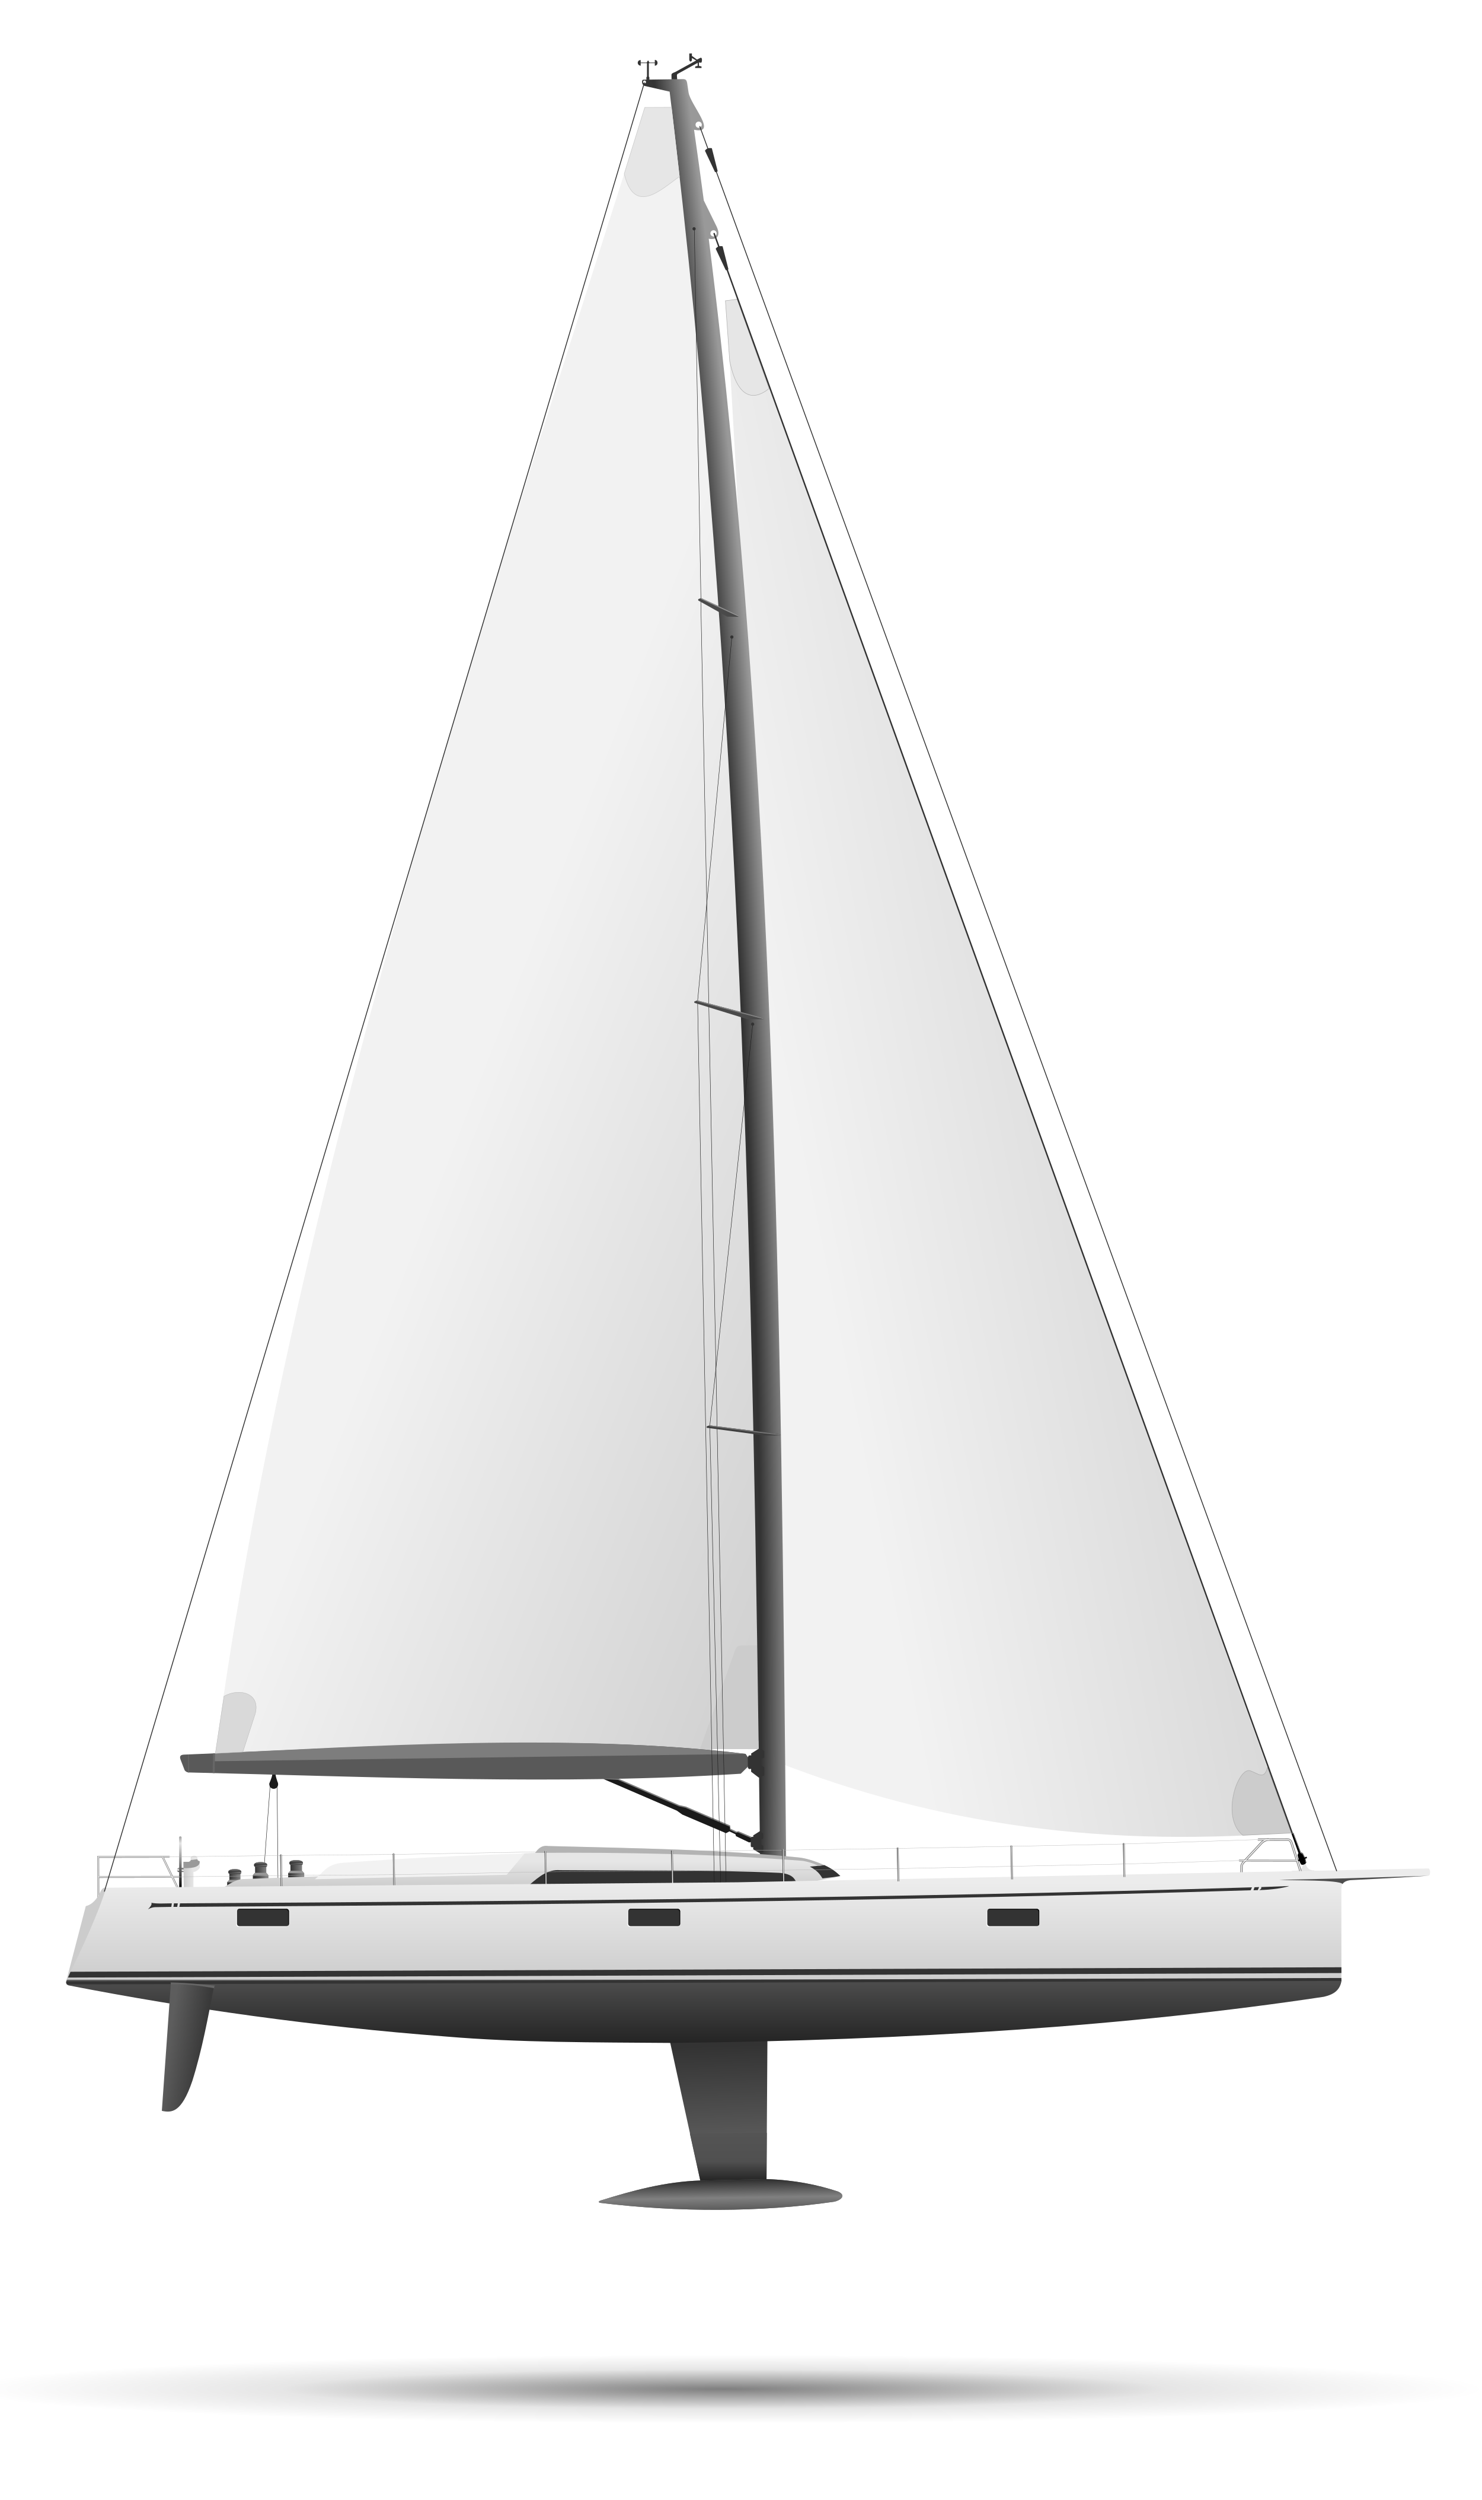 <svg width="666" height="1123" viewBox="0 0 666 1123" fill="none" xmlns="http://www.w3.org/2000/svg">
<g clip-path="url(#clip0_4_5191)">
<g filter="url(#filter0_f_4_5191)">
<path d="M165.091 812.367C165.301 812.367 165.471 810.431 165.471 808.043C165.471 805.655 165.301 803.719 165.091 803.719C164.881 803.719 164.711 805.655 164.711 808.043C164.711 810.431 164.881 812.367 165.091 812.367Z" fill="white"/>
</g>
<path d="M332.85 1102.65C545.792 1102.65 718.415 1089.13 718.415 1072.45C718.415 1055.77 545.792 1042.25 332.85 1042.25C119.909 1042.25 -52.714 1055.77 -52.714 1072.45C-52.714 1089.13 119.909 1102.65 332.85 1102.65Z" fill="url(#paint0_radial_4_5191)"/>
<path d="M80.56 838.994L82.766 839.01L82.813 840.791L80.378 840.814C79.854 840.819 79.476 840.325 79.526 839.826L79.528 839.81C79.578 839.31 80.038 838.946 80.56 838.994Z" fill="url(#paint1_linear_4_5191)"/>
<path d="M80.994 824.804L81.083 824.805C81.373 824.803 81.607 825.026 81.609 825.304L81.647 848.217L80.511 848.222L80.473 825.309C80.472 825.031 80.704 824.806 80.994 824.804Z" fill="url(#paint2_linear_4_5191)"/>
<path d="M82.6 848.621L82.437 836.257L84.76 836.258C85.089 836.16 85.506 836.045 85.704 835.608L85.705 834.328C85.767 833.427 88.308 833.004 88.711 834.328L88.741 835.267C88.835 835.729 89.303 835.824 89.725 835.965L89.811 838.818C89.217 839.904 87.985 840.727 86.935 840.78V849.109L82.6 848.621Z" fill="url(#paint3_linear_4_5191)"/>
<path d="M82.446 836.254L82.46 839.069C86.961 839.187 90.021 838.436 89.731 835.977C89.213 835.818 88.73 835.665 88.734 835.083L85.698 835.445C85.701 835.679 85.583 836.04 84.775 836.245L82.446 836.254Z" fill="#999999"/>
<path d="M129.493 843.302V841.362L130.538 840.248L130.52 837.635L130.026 837.149L130.047 836.677C130.089 835.078 136.125 834.992 136.142 836.677V837.149L135.728 837.635V840.248L136.719 841.362V843.302H129.493Z" fill="url(#paint4_linear_4_5191)"/>
<path d="M130.003 837.145H136.14L135.749 837.618H130.501L130.003 837.145Z" fill="#4D4D4D"/>
<path d="M130.526 840.268H135.752L136.733 841.388H129.472L130.526 840.268Z" fill="#999999"/>
<path d="M130.047 836.677H136.142C136.14 836.045 135.005 835.445 133.106 835.445C131.626 835.445 130.084 835.856 130.047 836.677Z" fill="url(#paint5_linear_4_5191)"/>
<path d="M121.031 801.463C121.224 799.93 122.529 798.115 122.399 796.087L123.812 796.115C123.743 798.057 124.564 799.563 124.994 801.261L121.031 801.463Z" fill="#1A1A1A"/>
<path d="M118.079 847.075L121.466 801.092L124.53 800.984L124.945 847.5" stroke="#1A1A1A" stroke-width="0.176" stroke-linecap="round"/>
<path d="M113.627 844.196V842.256L114.64 841.142L114.623 838.529L114.143 838.043L114.164 837.571C114.205 835.972 120.055 835.886 120.072 837.571V838.043L119.67 838.529V841.142L120.631 842.256V844.196H113.627Z" fill="url(#paint6_linear_4_5191)"/>
<path d="M114.122 838.039H120.069L119.69 838.512H114.604L114.122 838.039Z" fill="#4D4D4D"/>
<path d="M114.628 841.162H119.694L120.645 842.282H113.607L114.628 841.162Z" fill="#999999"/>
<path d="M114.164 837.571H120.072C120.069 836.939 118.969 836.339 117.129 836.339C115.695 836.339 114.2 836.75 114.164 837.571Z" fill="url(#paint7_linear_4_5191)"/>
<path d="M102.082 847.345V845.405L103.084 844.29L103.067 841.677L102.593 841.191L102.613 840.72C102.654 839.12 108.441 839.034 108.458 840.72V841.191L108.061 841.677V844.29L109.011 845.405V847.345H102.082Z" fill="url(#paint8_linear_4_5191)"/>
<path d="M102.572 841.187H108.456L108.081 841.66H103.049L102.572 841.187Z" fill="#4D4D4D"/>
<path d="M103.073 844.31H108.084L109.025 845.43H102.062L103.073 844.31Z" fill="#999999"/>
<path d="M102.613 840.72H108.458C108.456 840.088 107.368 839.488 105.547 839.488C104.128 839.488 102.649 839.898 102.613 840.72Z" fill="url(#paint9_linear_4_5191)"/>
<path d="M359.088 846.085C366.093 845.117 373.799 843.562 377.648 842.745C373.593 838.112 362.929 834.355 356.929 834.041C320.069 830.548 283.25 830.219 246.385 829.147C243.193 829.039 241.789 830.057 240.512 832.208C238.562 832.285 236.605 832.359 234.644 832.431L215.785 840.801L143.048 842.726L109.041 843.979C105.646 844.241 102.508 846.603 100.176 847.915C186.236 846.953 313.993 850.531 359.088 846.085Z" fill="url(#paint10_linear_4_5191)"/>
<path d="M370.427 837.682C369.21 837.881 366.957 838.138 363.952 838.386C367.336 840.255 368.309 841.598 369.616 843.659C372.422 843.351 375.518 843.027 377.631 842.565C375.515 840.572 373.801 839.28 370.427 837.682Z" fill="#333333"/>
<path d="M301.026 916.757L314.693 979.376C298.905 979.912 284.231 983.903 269.937 988.36C269.003 988.671 268.656 989.212 269.874 989.421C304.605 993.675 341.937 993.66 374.683 988.924C377.375 988.494 380.77 986.182 376.588 984.329C367.327 981.278 356.947 979.149 344.472 978.745L344.875 915.969L301.026 916.757Z" fill="url(#paint11_linear_4_5191)"/>
<path d="M141.492 844.045C145.139 841.383 146.418 837.384 153.811 836.693C181.999 834.598 209.204 833.287 235.74 832.506L227.74 842.043L141.492 844.045Z" fill="#F2F2F2"/>
<path d="M238.235 846.311C242.247 842.897 246.273 839.522 251.656 839.981C284.655 840.243 318.527 839.719 350.1 841.19C356.137 841.559 356.992 843.986 357.632 844.912C318.887 847.489 278.3 846.377 238.235 846.311Z" fill="#333333"/>
<path d="M96.722 788.522C131.485 526.096 233.655 227.62 289.896 48.263L303.142 48.12C330.182 292.048 342.984 536.518 342.763 781.485L314.964 786.775L96.722 788.522Z" fill="url(#paint12_linear_4_5191)"/>
<path d="M290.505 35.914L290.467 34.788L290.75 34.364V28.338H287.929V29.506C286.08 29.344 286.237 26.924 287.916 26.988L287.929 28.082H290.597L291.236 27.084L291.862 28.082H294.264V26.913C295.809 26.87 295.994 29.436 294.264 29.506V28.338H291.586V34.364L291.831 34.788V35.914H290.505Z" fill="#333333"/>
<path d="M301.789 35.647L301.754 33.597C301.745 32.945 302.648 32.671 303.439 32.35L312.864 27.164L310.942 26.049V27.011C310.868 27.617 309.972 28.108 309.75 26.858V24.03L310.942 24.017V25.101L313.231 26.763L314.714 25.994C315.409 25.618 315.671 26.771 315.288 27.968C315.15 28.334 314.465 28.061 314.11 28.044L314.103 29.587L315.255 29.852L315.253 30.543H312.38L312.437 29.852L313.526 29.587L313.51 28.235L304.363 33.284L304.193 33.895L304.325 35.733L301.789 35.647Z" fill="#333333"/>
<path d="M340.861 785.63L314.559 785.587L330.423 740.944C331.034 739.661 331.772 739.108 333.129 739.078L340.551 739.024L340.861 785.63Z" fill="#CCCCCC"/>
<path d="M580.052 823.117C487.844 830.155 413.816 817.647 341.914 788.55C341.678 566.551 340.835 355.067 326.13 135.138L331.861 134.224C414.767 364.31 498.086 595.465 580.052 823.117Z" fill="url(#paint13_linear_4_5191)"/>
<path d="M325.997 135.075L331.261 134.398L345.619 174.509C343.108 176.539 332.588 184.597 327.934 162.244L325.997 135.075Z" fill="#E6E6E6" stroke="#B3B3B3" stroke-width="0.217" stroke-linecap="round"/>
<path d="M558.504 824.311C548.358 816.107 556.486 793.187 561.984 795.392C565.486 796.694 568.189 799.491 569.569 793.893L580.29 823.301L558.504 824.311Z" fill="#CCCCCC" stroke="#B3B3B3" stroke-width="0.26" stroke-linecap="round"/>
<path d="M277.952 798.904L305.3 810.775L308.245 811.419L328.124 819.907L328.308 821.372L331.003 822.663L331.879 822.501L337.409 824.89C337.814 825.167 338.099 825.493 337.965 826.558C337.818 827.128 337.468 827.459 336.665 827.513L330.788 824.708L330.512 823.835L327.784 822.543L326.271 823.351L306.63 814.99L304.17 813.221L271.205 799.027L277.952 798.904Z" fill="#808080"/>
<path d="M277.702 799.425L305.05 811.296L307.995 811.94L327.874 820.428L328.058 821.893L330.753 823.183L331.629 823.022L337.159 825.411C337.564 825.688 338.099 825.493 337.965 826.558C337.818 827.128 337.468 827.459 336.665 827.513L330.788 824.708L330.512 823.835L327.784 822.543L326.271 823.351L306.63 814.99L304.17 813.221L271.205 799.027L277.702 799.425Z" fill="#1A1A1A"/>
<path d="M306.948 35.533L288.994 35.806C288.273 35.995 288.249 38.198 289.791 38.623L300.933 41.159C333.608 308.734 338.386 576.199 341.582 834.027L353.27 834.037C350.965 594.903 348.537 345.15 318.5 107.224C321.331 107.818 324.339 106.634 322.033 101.732L316.278 90.021C314.875 79.413 313.416 68.829 311.898 58.273C322.881 60.587 310.276 47.115 309.44 41.547C309.22 40.081 308.997 38.616 308.775 37.151C308.553 36.396 308.527 35.532 306.948 35.533ZM289.648 36.16C289.735 36.16 289.821 36.176 289.901 36.209C289.981 36.242 290.054 36.29 290.115 36.351C290.176 36.411 290.225 36.483 290.258 36.562C290.291 36.641 290.308 36.726 290.308 36.812C290.308 36.898 290.291 36.982 290.258 37.062C290.225 37.141 290.176 37.213 290.115 37.273C290.054 37.334 289.981 37.382 289.901 37.415C289.821 37.447 289.735 37.464 289.648 37.464C289.562 37.464 289.476 37.447 289.396 37.415C289.316 37.382 289.243 37.334 289.182 37.273C289.121 37.213 289.072 37.141 289.039 37.062C289.006 36.982 288.989 36.898 288.989 36.812C288.989 36.726 289.006 36.641 289.039 36.562C289.072 36.483 289.121 36.411 289.182 36.351C289.243 36.29 289.316 36.242 289.396 36.209C289.476 36.176 289.562 36.16 289.648 36.16ZM313.976 54.61C314.751 54.61 315.379 55.238 315.379 56.013C315.379 56.788 314.751 57.416 313.976 57.416C313.202 57.416 312.573 56.788 312.574 56.013C312.573 55.238 313.202 54.61 313.976 54.61ZM320.652 103.414C321.427 103.414 322.055 104.042 322.055 104.817C322.055 105.592 321.427 106.22 320.652 106.22C319.877 106.22 319.249 105.592 319.249 104.817C319.249 104.042 319.877 103.414 320.652 103.414Z" fill="url(#paint14_radial_4_5191)"/>
<path d="M246.385 829.148C243.29 828.66 241.897 830.428 240.512 832.208C280.29 831.924 320.133 832.663 360.122 835.754C362.137 835.879 366.162 837.067 367.855 838.134L370.427 837.682C367.291 836.384 363.384 834.869 359.777 834.383C324.659 830.699 285.468 830.132 246.385 829.148Z" fill="#B3B3B3"/>
<path d="M337.126 790.823L337.197 792.437L332.9 796.665C253.065 801.922 163.972 797.935 84.906 796.102C83.922 796.091 83.218 795.506 82.956 795.058L81.097 790.216C80.539 788.534 81.398 788.192 82.66 788.091C164.851 784.785 258.777 778.273 335.099 787.766L337.126 790.823Z" fill="#595959"/>
<path d="M335.099 787.766L96.478 791.056L96.538 787.503C163.628 784.473 255.922 778.194 335.099 787.766Z" fill="#7D7D7D"/>
<path d="M95.707 787.546L96.549 787.509L96.501 796.381L95.568 796.36L95.707 787.546Z" fill="#666666"/>
<path d="M84.515 788.011L84.929 788.029L84.968 796.107L84.492 796.079L84.515 788.011Z" fill="#666666"/>
<path d="M312.025 102.826L314.984 268.729M314.935 269.708L326.384 849.64" stroke="#1A1A1A" stroke-width="0.176"/>
<path d="M342.994 825.776V823.528L341.438 822.489L338.477 824.378L338.546 824.991L337.713 825.032L337.325 825.645L337.392 829.346L337.822 829.706L338.487 829.63L338.484 830.618L341.509 832.431L342.995 831.89V829.089L341.99 828.381L341.935 826.233L342.994 825.776Z" fill="#333333"/>
<path d="M338.285 459.751L318.993 640.254M318.992 641.061L323.96 850.062" stroke="#1A1A1A" stroke-width="0.176"/>
<path d="M328.905 285.937L313.514 449.424M313.504 450.398L321.066 849.051" stroke="#1A1A1A" stroke-width="0.176"/>
<path d="M76.753 843.003L126.464 842.391L177.152 842.023L245.374 840.755L302.164 840.301L352.075 839.986L403.656 839.269L454.733 838.255L505.241 837.22L557.587 835.62" stroke="#B3B3B3" stroke-width="0.13"/>
<path d="M76.05 834.017L126.318 833.377L177.077 832.919L245.227 831.712L302.059 831.549L351.906 830.976L403.501 830.228L454.713 829.269L505.054 828.233L566.444 826.218" stroke="#B3B3B3" stroke-width="0.13"/>
<path d="M351.476 831.01C351.479 830.937 351.548 830.872 351.562 830.813C351.674 830.356 352.109 830.339 352.247 830.771C352.268 830.835 352.334 830.908 352.339 830.992L352.29 831.227L352.553 845.809H351.804L351.54 831.234L351.476 831.01Z" fill="url(#paint15_linear_4_5191)"/>
<path d="M301.571 831.508C301.573 831.435 301.643 831.37 301.657 831.311C301.768 830.855 302.203 830.837 302.341 831.269C302.362 831.333 302.428 831.406 302.434 831.49L302.384 831.725L302.647 846.307H301.898L301.635 831.733L301.571 831.508Z" fill="url(#paint16_linear_4_5191)"/>
<path d="M244.701 831.767C244.703 831.694 244.772 831.629 244.787 831.571C244.898 831.114 245.333 831.096 245.471 831.528C245.492 831.592 245.558 831.665 245.563 831.749L245.514 831.984L245.777 846.566H245.028L244.764 831.992L244.701 831.767Z" fill="url(#paint17_linear_4_5191)"/>
<path d="M176.49 832.858C176.493 832.785 176.562 832.719 176.576 832.661C176.688 832.204 177.123 832.187 177.261 832.619C177.282 832.682 177.348 832.756 177.353 832.839L177.304 833.075L177.567 847.656H176.818L176.554 833.082L176.49 832.858Z" fill="url(#paint18_linear_4_5191)"/>
<path d="M125.841 833.321C125.844 833.248 125.913 833.182 125.927 833.124C126.039 832.667 126.473 832.65 126.612 833.082C126.632 833.145 126.698 833.219 126.704 833.302L126.654 833.538L126.918 848.119H126.168L125.905 833.545L125.841 833.321Z" fill="url(#paint19_linear_4_5191)"/>
<path d="M44.655 833.605L76.079 833.57C76.443 833.601 76.357 834.323 76.063 834.378L44.4 834.424C44.112 834.16 43.484 833.836 43.813 833.606L44.655 833.605Z" fill="url(#paint20_linear_4_5191)"/>
<path d="M43.755 854.05L43.719 833.698C43.75 833.335 44.473 834.124 44.528 834.418L44.574 854.304C44.31 854.592 43.756 854.538 43.755 854.05Z" fill="url(#paint21_linear_4_5191)"/>
<path d="M81.474 852.335L72.78 834.345C72.991 833.677 73.641 834.093 73.658 834.309L82.322 852.209C82.209 852.583 81.686 852.775 81.474 852.335Z" fill="url(#paint22_linear_4_5191)"/>
<path d="M44.567 842.633L76.782 842.601C77.027 842.902 77.661 843.269 77.679 842.601L80.322 842.598C80.686 842.629 80.6 843.351 80.306 843.406L78.063 843.409C77.669 843.025 77.352 842.952 77.166 843.41L44.536 843.452C44.033 843.447 44.04 842.608 44.567 842.633Z" fill="url(#paint23_linear_4_5191)"/>
<path d="M320.929 104.93L587.253 841.474" stroke="#333333" stroke-width="0.65" stroke-linecap="round"/>
<path d="M580.641 841.228L580.561 840.247C583.101 840.33 585.537 840.292 585.376 837.196L586.704 836.997C587.319 839.37 588.749 840.176 590.648 840.08L590.616 841.158L580.641 841.228Z" fill="#E5E5E5"/>
<path d="M586.518 837.22L587.041 836.568L586.613 834.849L587.377 834.527L587.157 833.935L586.36 834.17L585.481 832.365L584.542 831.897L581.282 823.304C581.124 823.215 580.978 823.109 580.722 823.157C580.523 823.282 580.458 823.457 580.395 823.634L583.532 832.272L583.126 833.24L583.637 835.181L582.88 835.523L583.1 836.114L583.889 835.86L584.686 837.443L585.508 837.595L586.518 837.22Z" fill="black"/>
<path d="M580.722 823.157C580.523 823.282 580.458 823.458 580.395 823.634L580.4 823.648C580.44 823.603 580.486 823.561 580.546 823.524C580.802 823.476 580.948 823.581 581.106 823.671L584.365 832.263L585.305 832.732L586.112 834.344L586.909 834.11L587.157 833.934L586.36 834.168L585.481 832.365L584.541 831.895L581.282 823.304C581.124 823.214 580.978 823.109 580.722 823.157ZM586.627 834.83L586.384 834.932L586.837 836.823L587.041 836.568L586.627 834.83Z" fill="#808080"/>
<path d="M578.615 825.721L569.925 825.747H569.92C568.284 825.774 567.013 826.841 566.491 827.413L558.639 835.864C557.892 836.668 557.4 837.447 557.425 838.444L557.369 841.776L558.411 841.792L558.466 838.429V838.419C558.451 837.747 558.717 837.306 559.401 836.57L567.253 828.119H567.258C567.609 827.734 568.788 826.807 569.94 826.788L578.62 826.762H578.625C579.051 826.759 579.253 826.881 579.463 827.128C579.673 827.374 579.851 827.778 580.007 828.255L582.261 835.293C582.79 835.398 582.68 835.959 582.528 836.118L582.592 836.316L584.161 841.212L585.152 840.892L583.582 836.001L580.997 827.935L580.992 827.93C580.821 827.409 580.624 826.885 580.255 826.452C579.888 826.021 579.312 825.718 578.62 825.721L578.615 825.721Z" fill="#808080"/>
<path d="M582.272 835.296L556.929 835.261C556.565 835.291 556.652 836.014 556.945 836.069L582.526 836.115C582.814 835.851 582.76 835.297 582.272 835.296Z" fill="url(#paint24_linear_4_5191)"/>
<path d="M570.136 825.753L565.484 825.752C565.095 825.783 565.025 826.668 565.338 826.723L570.404 826.655C570.712 826.391 570.658 825.754 570.136 825.753Z" fill="url(#paint25_linear_4_5191)"/>
<g filter="url(#filter1_f_4_5191)">
<path d="M557.889 841.784L557.947 838.432C557.927 837.597 558.304 836.985 559.019 836.215L566.872 827.766C567.307 827.288 568.535 826.289 569.931 826.266L578.62 826.24C579.74 826.232 580.173 827.096 580.5 828.094L584.659 841.053" stroke="white" stroke-width="0.39"/>
</g>
<path d="M47.577 847.867C43.095 862.379 36.301 875.695 29.976 889.253C29.46 890.68 29.855 891.436 30.856 891.746C84.885 902.271 141.179 910.162 200.351 914.702C232.939 917.463 267.251 917.314 301.314 917.586C408.735 916.466 508.083 909.95 594.915 896.851C598.437 896.014 601.924 894.613 602.825 889.918L602.801 848.677C602.911 846.869 602.956 845.038 606.744 844.466L641.86 842.499C643.033 842.471 642.873 839.257 641.86 839.22L331.643 845.426L47.577 847.867Z" fill="url(#paint26_linear_4_5191)"/>
<path d="M47.717 847.847C47.271 847.869 46.531 847.436 45.359 849.214C43.745 852.772 41.632 855.377 38.551 856.136L29.77 889.796C37.376 874.169 44.255 859.277 47.717 847.847Z" fill="#CCCCCC"/>
<path d="M66.497 857.568C67.444 856.607 68.467 855.346 68.014 854.642C70.53 855.171 74.099 854.899 77.227 854.888L76.984 856.478L69.635 856.604C68.401 856.659 67.351 857.108 66.497 857.568Z" fill="#333333"/>
<path d="M78.168 854.888L77.938 856.478H79.64L79.911 854.888H78.168Z" fill="#333333"/>
<path d="M80.893 854.888L80.614 856.478C241.169 855.513 401.066 853.98 562.059 849.009L562.612 847.695C402.661 852.498 241.937 853.927 80.893 854.888Z" fill="#333333"/>
<path d="M563.763 847.663L563.3 848.998L565.25 848.947L565.837 847.584L563.763 847.663Z" fill="#333333"/>
<path d="M566.775 847.579C566.747 847.749 566.892 847.918 566.803 848.115C566.657 848.435 566.217 848.729 565.928 848.938C571.5 848.798 577.009 847.969 579.357 847.107L566.775 847.579Z" fill="#333333"/>
<path d="M602.695 883.449L31.167 886.916L602.695 883.449Z" fill="#333333"/>
<path d="M602.821 883.594L31.683 885.617L30.537 888.218L602.822 886.194L602.821 883.594Z" fill="#333333"/>
<path d="M602.822 887.624L29.772 890.644L602.822 887.624Z" fill="#333333"/>
<path d="M602.816 888.419L29.778 889.995C29.688 890.399 29.737 890.824 30.083 891.296L602.827 889.719L602.816 888.419Z" fill="#333333"/>
<path d="M283.06 857.711H304.208C304.816 857.711 305.305 858.201 305.305 858.809V864.376C305.305 864.984 304.816 865.473 304.208 865.473H283.06C282.452 865.473 281.962 864.984 281.962 864.376V858.809C281.962 858.201 282.452 857.711 283.06 857.711Z" fill="white"/>
<path d="M283.407 857.374H304.555C305.163 857.374 305.652 857.864 305.652 858.472V864.039C305.652 864.647 305.163 865.136 304.555 865.136H283.407C282.799 865.136 282.309 864.647 282.309 864.039V858.472C282.309 857.864 282.799 857.374 283.407 857.374Z" fill="#333333"/>
<path d="M283.407 857.374C283.009 857.374 282.664 857.586 282.472 857.902C282.657 857.761 282.885 857.673 283.137 857.673H304.285C304.892 857.673 305.382 858.162 305.382 858.77V864.337C305.382 864.547 305.321 864.74 305.22 864.906C305.481 864.706 305.653 864.395 305.653 864.039V858.472C305.653 857.864 305.163 857.374 304.555 857.374L283.407 857.374Z" fill="black"/>
<path d="M107.251 857.711H128.399C129.007 857.711 129.496 858.201 129.496 858.809V864.376C129.496 864.984 129.007 865.473 128.399 865.473H107.251C106.643 865.473 106.154 864.984 106.154 864.376V858.809C106.154 858.201 106.643 857.711 107.251 857.711Z" fill="white"/>
<path d="M107.598 857.374H128.746C129.354 857.374 129.844 857.864 129.844 858.472V864.039C129.844 864.647 129.354 865.136 128.746 865.136H107.598C106.99 865.136 106.501 864.647 106.501 864.039V858.472C106.501 857.864 106.99 857.374 107.598 857.374Z" fill="#333333"/>
<path d="M107.598 857.374C107.2 857.374 106.855 857.586 106.663 857.902C106.848 857.761 107.077 857.673 107.328 857.673H128.476C129.084 857.673 129.574 858.162 129.574 858.77V864.337C129.574 864.547 129.512 864.74 129.411 864.906C129.672 864.706 129.844 864.395 129.844 864.039V858.472C129.844 857.864 129.354 857.374 128.746 857.374L107.598 857.374Z" fill="black"/>
<path d="M444.43 857.711H465.579C466.186 857.711 466.676 858.201 466.676 858.809V864.376C466.676 864.984 466.186 865.473 465.579 865.473H444.43C443.823 865.473 443.333 864.984 443.333 864.376V858.809C443.333 858.201 443.823 857.711 444.43 857.711Z" fill="white"/>
<path d="M444.778 857.374H465.926C466.534 857.374 467.023 857.864 467.023 858.472V864.039C467.023 864.647 466.534 865.136 465.926 865.136H444.778C444.17 865.136 443.68 864.647 443.68 864.039V858.472C443.68 857.864 444.17 857.374 444.778 857.374Z" fill="#333333"/>
<path d="M444.778 857.374C444.38 857.374 444.035 857.586 443.843 857.902C444.027 857.761 444.256 857.673 444.508 857.673H465.656C466.263 857.673 466.753 858.162 466.753 858.77V864.337C466.753 864.547 466.692 864.74 466.591 864.906C466.852 864.706 467.024 864.395 467.024 864.039V858.472C467.024 857.864 466.534 857.374 465.926 857.374L444.778 857.374Z" fill="black"/>
<path d="M76.773 890.868L72.731 948.099C77.126 948.994 81.548 949.087 86.465 934.564C90.906 920.404 93.378 906.448 96.163 892.46C90.595 891.361 84.288 890.349 76.773 890.868Z" fill="url(#paint27_linear_4_5191)"/>
<path d="M310.023 958.296L344.607 957.993L344.472 978.745L314.693 979.376L310.023 958.296Z" fill="url(#paint28_linear_4_5191)"/>
<path d="M641.861 842.499L603.618 843.69L574.862 844.333C580.625 844.704 601.736 844.238 603.329 846.208C603.924 845.322 604.93 844.727 606.851 844.466C611.848 844.164 622.58 843.772 641.861 842.499Z" fill="#4D4D4D"/>
<path d="M343.453 789.441V786.496L341.492 785.111L337.535 787.609L337.625 788.412L336.534 788.466L336.025 789.268L336.113 794.117L336.677 794.588L337.548 794.49L337.545 795.783L341.021 798.424L343.453 797.449V793.78L342.138 792.853L342.065 790.039L343.453 789.441Z" fill="#333333"/>
<path d="M403.035 830.226C403.037 830.154 403.106 830.088 403.121 830.03C403.232 829.573 403.667 829.555 403.805 829.987C403.826 830.051 403.892 830.124 403.898 830.208L403.848 830.443L404.112 845.025H403.362L403.099 830.45L403.035 830.226Z" fill="url(#paint29_linear_4_5191)"/>
<path d="M454.114 829.328C454.116 829.255 454.186 829.189 454.2 829.131C454.312 828.674 454.746 828.657 454.885 829.089C454.906 829.152 454.971 829.226 454.977 829.309L454.927 829.544L455.191 844.126H454.442L454.178 829.552L454.114 829.328Z" fill="url(#paint30_linear_4_5191)"/>
<path d="M504.621 828.259C504.623 828.186 504.693 828.121 504.707 828.062C504.818 827.606 505.253 827.588 505.391 828.02C505.412 828.084 505.478 828.157 505.484 828.241L505.434 828.476L505.698 843.058H504.948L504.685 828.484L504.621 828.259Z" fill="url(#paint31_linear_4_5191)"/>
<path d="M301.819 48.206L289.756 48.255L280.525 78.058C285.129 97.07 297.199 84.987 305.404 79.248" fill="#E6E6E6"/>
<path d="M301.819 48.206L289.756 48.255L280.525 78.058C285.129 97.07 297.199 84.987 305.404 79.248" stroke="#CCCCCC" stroke-width="0.233" stroke-linecap="round"/>
<path d="M100.664 761.856C107.614 757.998 117.207 760.456 114.689 769.763L109.127 786.933L96.764 787.549L100.664 761.856Z" fill="#D9D9D9" stroke="#B3B3B3" stroke-width="0.135" stroke-linecap="round"/>
<path d="M350.674 644.227L318.823 640.208L317.55 640.68V641.279L343.24 644.721L350.625 644.74L350.674 644.227Z" fill="#3E3E3E"/>
<path d="M343.31 457.279L313.294 449.343L312.022 449.814V450.414L335.876 457.773L343.261 457.791L343.31 457.279Z" fill="#4A4A4A"/>
<path d="M332.232 276.548L315.051 268.631L313.779 269.102V269.701L326.791 276.967L332.183 277.06L332.232 276.548Z" fill="#4A4A4A"/>
<path d="M318.843 640.205L318.843 640.664L350.653 644.761L350.655 644.227L318.843 640.205Z" fill="#737373"/>
<path d="M313.315 449.34L313.314 449.798L343.289 457.812L343.29 457.278L313.315 449.34Z" fill="#818181"/>
<path d="M315.072 268.627L315.071 269.086L332.21 277.081L332.212 276.547L315.072 268.627Z" fill="#939393"/>
<path d="M314.693 979.376C298.905 979.912 284.231 983.903 269.937 988.36C269.003 988.671 268.656 989.212 269.874 989.421C304.605 993.675 341.937 993.66 374.683 988.924C377.375 988.494 380.77 986.182 376.588 984.329C367.327 981.278 356.947 979.149 344.472 978.745L314.693 979.376Z" fill="url(#paint32_linear_4_5191)"/>
<path d="M46.948 849.466L289.576 37.154" stroke="#333333" stroke-width="0.39" stroke-linecap="round"/>
<path d="M76.639 890.403C76.792 890.675 76.859 890.95 76.639 891.236C83.505 891.053 90.298 891.912 96.424 893.04C96.042 892.595 96.256 892.204 96.64 891.828C90.457 891.308 83.928 890.56 76.639 890.403Z" fill="#666666"/>
<path d="M338.224 460.725C338.625 460.725 338.95 460.396 338.95 459.991C338.95 459.586 338.625 459.257 338.224 459.257C337.824 459.257 337.499 459.586 337.499 459.991C337.499 460.396 337.824 460.725 338.224 460.725Z" fill="#333333"/>
<path d="M328.879 286.853C329.279 286.853 329.604 286.525 329.604 286.12C329.604 285.714 329.279 285.386 328.879 285.386C328.478 285.386 328.153 285.714 328.153 286.12C328.153 286.525 328.478 286.853 328.879 286.853Z" fill="#333333"/>
<path d="M311.909 103.493C312.31 103.493 312.635 103.165 312.635 102.76C312.635 102.354 312.31 102.026 311.909 102.026C311.509 102.026 311.184 102.354 311.184 102.76C311.184 103.165 311.509 103.493 311.909 103.493Z" fill="#333333"/>
<path d="M314.494 56.814L600.665 840.297L314.494 56.814Z" fill="#333333"/>
<path d="M314.494 56.814L600.665 840.297" stroke="#333333" stroke-width="0.39" stroke-linecap="round"/>
<path d="M316.797 67.69C317.493 66.587 318.599 66.366 319.898 66.564L322.511 76.859C322.034 77.52 321.666 77.355 321.292 77.234L316.797 67.69Z" fill="#333333"/>
<path d="M321.631 111.745C322.327 110.642 323.432 110.421 324.732 110.619L327.345 120.914C326.868 121.574 326.499 121.41 326.125 121.288L321.631 111.745Z" fill="#333333"/>
<path d="M123.008 803.447C124.098 803.447 124.981 802.564 124.981 801.475C124.981 800.385 124.098 799.502 123.008 799.502C121.919 799.502 121.036 800.385 121.036 801.475C121.036 802.564 121.919 803.447 123.008 803.447Z" fill="#1A1A1A"/>
</g>
<defs>
<filter id="filter0_f_4_5191" x="164.513" y="803.52" width="1.156" height="9.045" filterUnits="userSpaceOnUse" color-interpolation-filters="sRGB">
<feFlood flood-opacity="0" result="BackgroundImageFix"/>
<feBlend mode="normal" in="SourceGraphic" in2="BackgroundImageFix" result="shape"/>
<feGaussianBlur stdDeviation="0.099" result="effect1_foregroundBlur_4_5191"/>
</filter>
<filter id="filter1_f_4_5191" x="557.482" y="825.833" width="27.574" height="16.165" filterUnits="userSpaceOnUse" color-interpolation-filters="sRGB">
<feFlood flood-opacity="0" result="BackgroundImageFix"/>
<feBlend mode="normal" in="SourceGraphic" in2="BackgroundImageFix" result="shape"/>
<feGaussianBlur stdDeviation="0.106" result="effect1_foregroundBlur_4_5191"/>
</filter>
<radialGradient id="paint0_radial_4_5191" cx="0" cy="0" r="1" gradientUnits="userSpaceOnUse" gradientTransform="translate(325.262 1073.06) scale(340.974 15.361)">
<stop stop-opacity="0.502"/>
<stop offset="0.579" stop-opacity="0.1"/>
<stop offset="1" stop-opacity="0"/>
</radialGradient>
<linearGradient id="paint1_linear_4_5191" x1="81.771" y1="841.043" x2="81.933" y2="839.092" gradientUnits="userSpaceOnUse">
<stop/>
<stop offset="0.509" stop-color="white"/>
<stop offset="1" stop-color="#4D4D4D"/>
</linearGradient>
<linearGradient id="paint2_linear_4_5191" x1="81.227" y1="848.382" x2="80.978" y2="820.951" gradientUnits="userSpaceOnUse">
<stop/>
<stop offset="0.745" stop-color="#E6E6E6"/>
<stop offset="1" stop-color="#4D4D4D"/>
</linearGradient>
<linearGradient id="paint3_linear_4_5191" x1="86.797" y1="841.949" x2="82.652" y2="841.991" gradientUnits="userSpaceOnUse">
<stop stop-color="#E6E6E6"/>
<stop offset="1" stop-color="#CCCCCC"/>
</linearGradient>
<linearGradient id="paint4_linear_4_5191" x1="130.495" y1="838.521" x2="135.662" y2="838.529" gradientUnits="userSpaceOnUse">
<stop stop-color="#333333"/>
<stop offset="1" stop-color="#808080"/>
</linearGradient>
<linearGradient id="paint5_linear_4_5191" x1="133.106" y1="835.445" x2="133.093" y2="836.677" gradientUnits="userSpaceOnUse">
<stop stop-color="#808080"/>
<stop offset="1" stop-color="#333333"/>
</linearGradient>
<linearGradient id="paint6_linear_4_5191" x1="114.598" y1="839.415" x2="119.606" y2="839.423" gradientUnits="userSpaceOnUse">
<stop stop-color="#333333"/>
<stop offset="1" stop-color="#808080"/>
</linearGradient>
<linearGradient id="paint7_linear_4_5191" x1="117.129" y1="836.339" x2="117.116" y2="837.571" gradientUnits="userSpaceOnUse">
<stop stop-color="#808080"/>
<stop offset="1" stop-color="#333333"/>
</linearGradient>
<linearGradient id="paint8_linear_4_5191" x1="103.043" y1="842.563" x2="107.998" y2="842.571" gradientUnits="userSpaceOnUse">
<stop stop-color="#333333"/>
<stop offset="1" stop-color="#808080"/>
</linearGradient>
<linearGradient id="paint9_linear_4_5191" x1="105.547" y1="839.488" x2="105.533" y2="840.72" gradientUnits="userSpaceOnUse">
<stop stop-color="#808080"/>
<stop offset="1" stop-color="#333333"/>
</linearGradient>
<linearGradient id="paint10_linear_4_5191" x1="241.162" y1="847.864" x2="241.162" y2="836.002" gradientUnits="userSpaceOnUse">
<stop stop-color="#CCCCCC"/>
<stop offset="1" stop-color="#E6E6E6"/>
</linearGradient>
<linearGradient id="paint11_linear_4_5191" x1="322.53" y1="918.978" x2="324.279" y2="974.552" gradientUnits="userSpaceOnUse">
<stop stop-color="#333333"/>
<stop offset="1" stop-color="#666666"/>
</linearGradient>
<linearGradient id="paint12_linear_4_5191" x1="340.283" y1="770.618" x2="132.503" y2="689.49" gradientUnits="userSpaceOnUse">
<stop stop-color="#D0D0D0"/>
<stop offset="1" stop-color="#F2F2F2"/>
</linearGradient>
<linearGradient id="paint13_linear_4_5191" x1="645.942" y1="729.62" x2="410.455" y2="777.174" gradientUnits="userSpaceOnUse">
<stop stop-color="#CCCCCC"/>
<stop offset="1" stop-color="#F2F2F2"/>
</linearGradient>
<radialGradient id="paint14_radial_4_5191" cx="0" cy="0" r="1" gradientUnits="userSpaceOnUse" gradientTransform="translate(-16.647 439.085) rotate(-3.433) scale(362.428 1481.57)">
<stop stop-color="#E6E6E6"/>
<stop offset="0.962" stop-color="#333333"/>
<stop offset="1" stop-color="#999999"/>
</radialGradient>
<linearGradient id="paint15_linear_4_5191" x1="351.722" y1="842.323" x2="352.461" y2="842.313" gradientUnits="userSpaceOnUse">
<stop/>
<stop offset="0.509" stop-color="white"/>
<stop offset="1" stop-color="#4D4D4D"/>
</linearGradient>
<linearGradient id="paint16_linear_4_5191" x1="301.817" y1="842.821" x2="302.556" y2="842.812" gradientUnits="userSpaceOnUse">
<stop/>
<stop offset="0.509" stop-color="white"/>
<stop offset="1" stop-color="#4D4D4D"/>
</linearGradient>
<linearGradient id="paint17_linear_4_5191" x1="244.947" y1="843.08" x2="245.686" y2="843.071" gradientUnits="userSpaceOnUse">
<stop/>
<stop offset="0.509" stop-color="white"/>
<stop offset="1" stop-color="#4D4D4D"/>
</linearGradient>
<linearGradient id="paint18_linear_4_5191" x1="176.736" y1="844.171" x2="177.475" y2="844.161" gradientUnits="userSpaceOnUse">
<stop/>
<stop offset="0.509" stop-color="white"/>
<stop offset="1" stop-color="#4D4D4D"/>
</linearGradient>
<linearGradient id="paint19_linear_4_5191" x1="126.087" y1="844.634" x2="126.826" y2="844.624" gradientUnits="userSpaceOnUse">
<stop/>
<stop offset="0.509" stop-color="white"/>
<stop offset="1" stop-color="#4D4D4D"/>
</linearGradient>
<linearGradient id="paint20_linear_4_5191" x1="56.778" y1="834.608" x2="56.778" y2="833.448" gradientUnits="userSpaceOnUse">
<stop/>
<stop offset="0.509" stop-color="white"/>
<stop offset="1" stop-color="#4D4D4D"/>
</linearGradient>
<linearGradient id="paint21_linear_4_5191" x1="44.758" y1="841.926" x2="43.597" y2="841.926" gradientUnits="userSpaceOnUse">
<stop/>
<stop offset="0.509" stop-color="white"/>
<stop offset="1" stop-color="#4D4D4D"/>
</linearGradient>
<linearGradient id="paint22_linear_4_5191" x1="77.121" y1="840.975" x2="76.075" y2="841.478" gradientUnits="userSpaceOnUse">
<stop/>
<stop offset="0.509" stop-color="white"/>
<stop offset="1" stop-color="#4D4D4D"/>
</linearGradient>
<linearGradient id="paint23_linear_4_5191" x1="57.437" y1="843.636" x2="57.437" y2="842.475" gradientUnits="userSpaceOnUse">
<stop/>
<stop offset="0.509" stop-color="white"/>
<stop offset="1" stop-color="#4D4D4D"/>
</linearGradient>
<linearGradient id="paint24_linear_4_5191" x1="569.401" y1="836.299" x2="569.401" y2="835.138" gradientUnits="userSpaceOnUse">
<stop/>
<stop offset="0.509" stop-color="white"/>
<stop offset="1" stop-color="#4D4D4D"/>
</linearGradient>
<linearGradient id="paint25_linear_4_5191" x1="567.998" y1="826.974" x2="568.003" y2="825.665" gradientUnits="userSpaceOnUse">
<stop/>
<stop offset="0.509" stop-color="white"/>
<stop offset="1" stop-color="#4D4D4D"/>
</linearGradient>
<linearGradient id="paint26_linear_4_5191" x1="259.155" y1="916.914" x2="259.155" y2="845.265" gradientUnits="userSpaceOnUse">
<stop stop-color="#252525"/>
<stop offset="0.382" stop-color="#4D4D4D"/>
<stop offset="0.39" stop-color="#CDCDCD"/>
<stop offset="1" stop-color="#ECECEC"/>
</linearGradient>
<linearGradient id="paint27_linear_4_5191" x1="91.598" y1="916.17" x2="76.353" y2="913.839" gradientUnits="userSpaceOnUse">
<stop stop-color="#393939"/>
<stop offset="1" stop-color="#5D5D5D"/>
</linearGradient>
<linearGradient id="paint28_linear_4_5191" x1="327.315" y1="979.233" x2="327.315" y2="958.145" gradientUnits="userSpaceOnUse">
<stop stop-color="#262626"/>
<stop offset="0.4" stop-color="#505050"/>
<stop offset="1" stop-color="#545454"/>
</linearGradient>
<linearGradient id="paint29_linear_4_5191" x1="403.281" y1="841.539" x2="404.02" y2="841.53" gradientUnits="userSpaceOnUse">
<stop/>
<stop offset="0.509" stop-color="white"/>
<stop offset="1" stop-color="#4D4D4D"/>
</linearGradient>
<linearGradient id="paint30_linear_4_5191" x1="454.36" y1="840.641" x2="455.099" y2="840.631" gradientUnits="userSpaceOnUse">
<stop/>
<stop offset="0.509" stop-color="white"/>
<stop offset="1" stop-color="#4D4D4D"/>
</linearGradient>
<linearGradient id="paint31_linear_4_5191" x1="504.867" y1="839.572" x2="505.606" y2="839.563" gradientUnits="userSpaceOnUse">
<stop/>
<stop offset="0.509" stop-color="white"/>
<stop offset="1" stop-color="#4D4D4D"/>
</linearGradient>
<linearGradient id="paint32_linear_4_5191" x1="331.001" y1="978.142" x2="331.262" y2="994.545" gradientUnits="userSpaceOnUse">
<stop stop-color="#252525"/>
<stop offset="0.545" stop-color="#808080"/>
<stop offset="1" stop-color="#4D4D4D"/>
</linearGradient>
<clipPath id="clip0_4_5191">
<rect width="666" height="1123" fill="white"/>
</clipPath>
</defs>
</svg>
